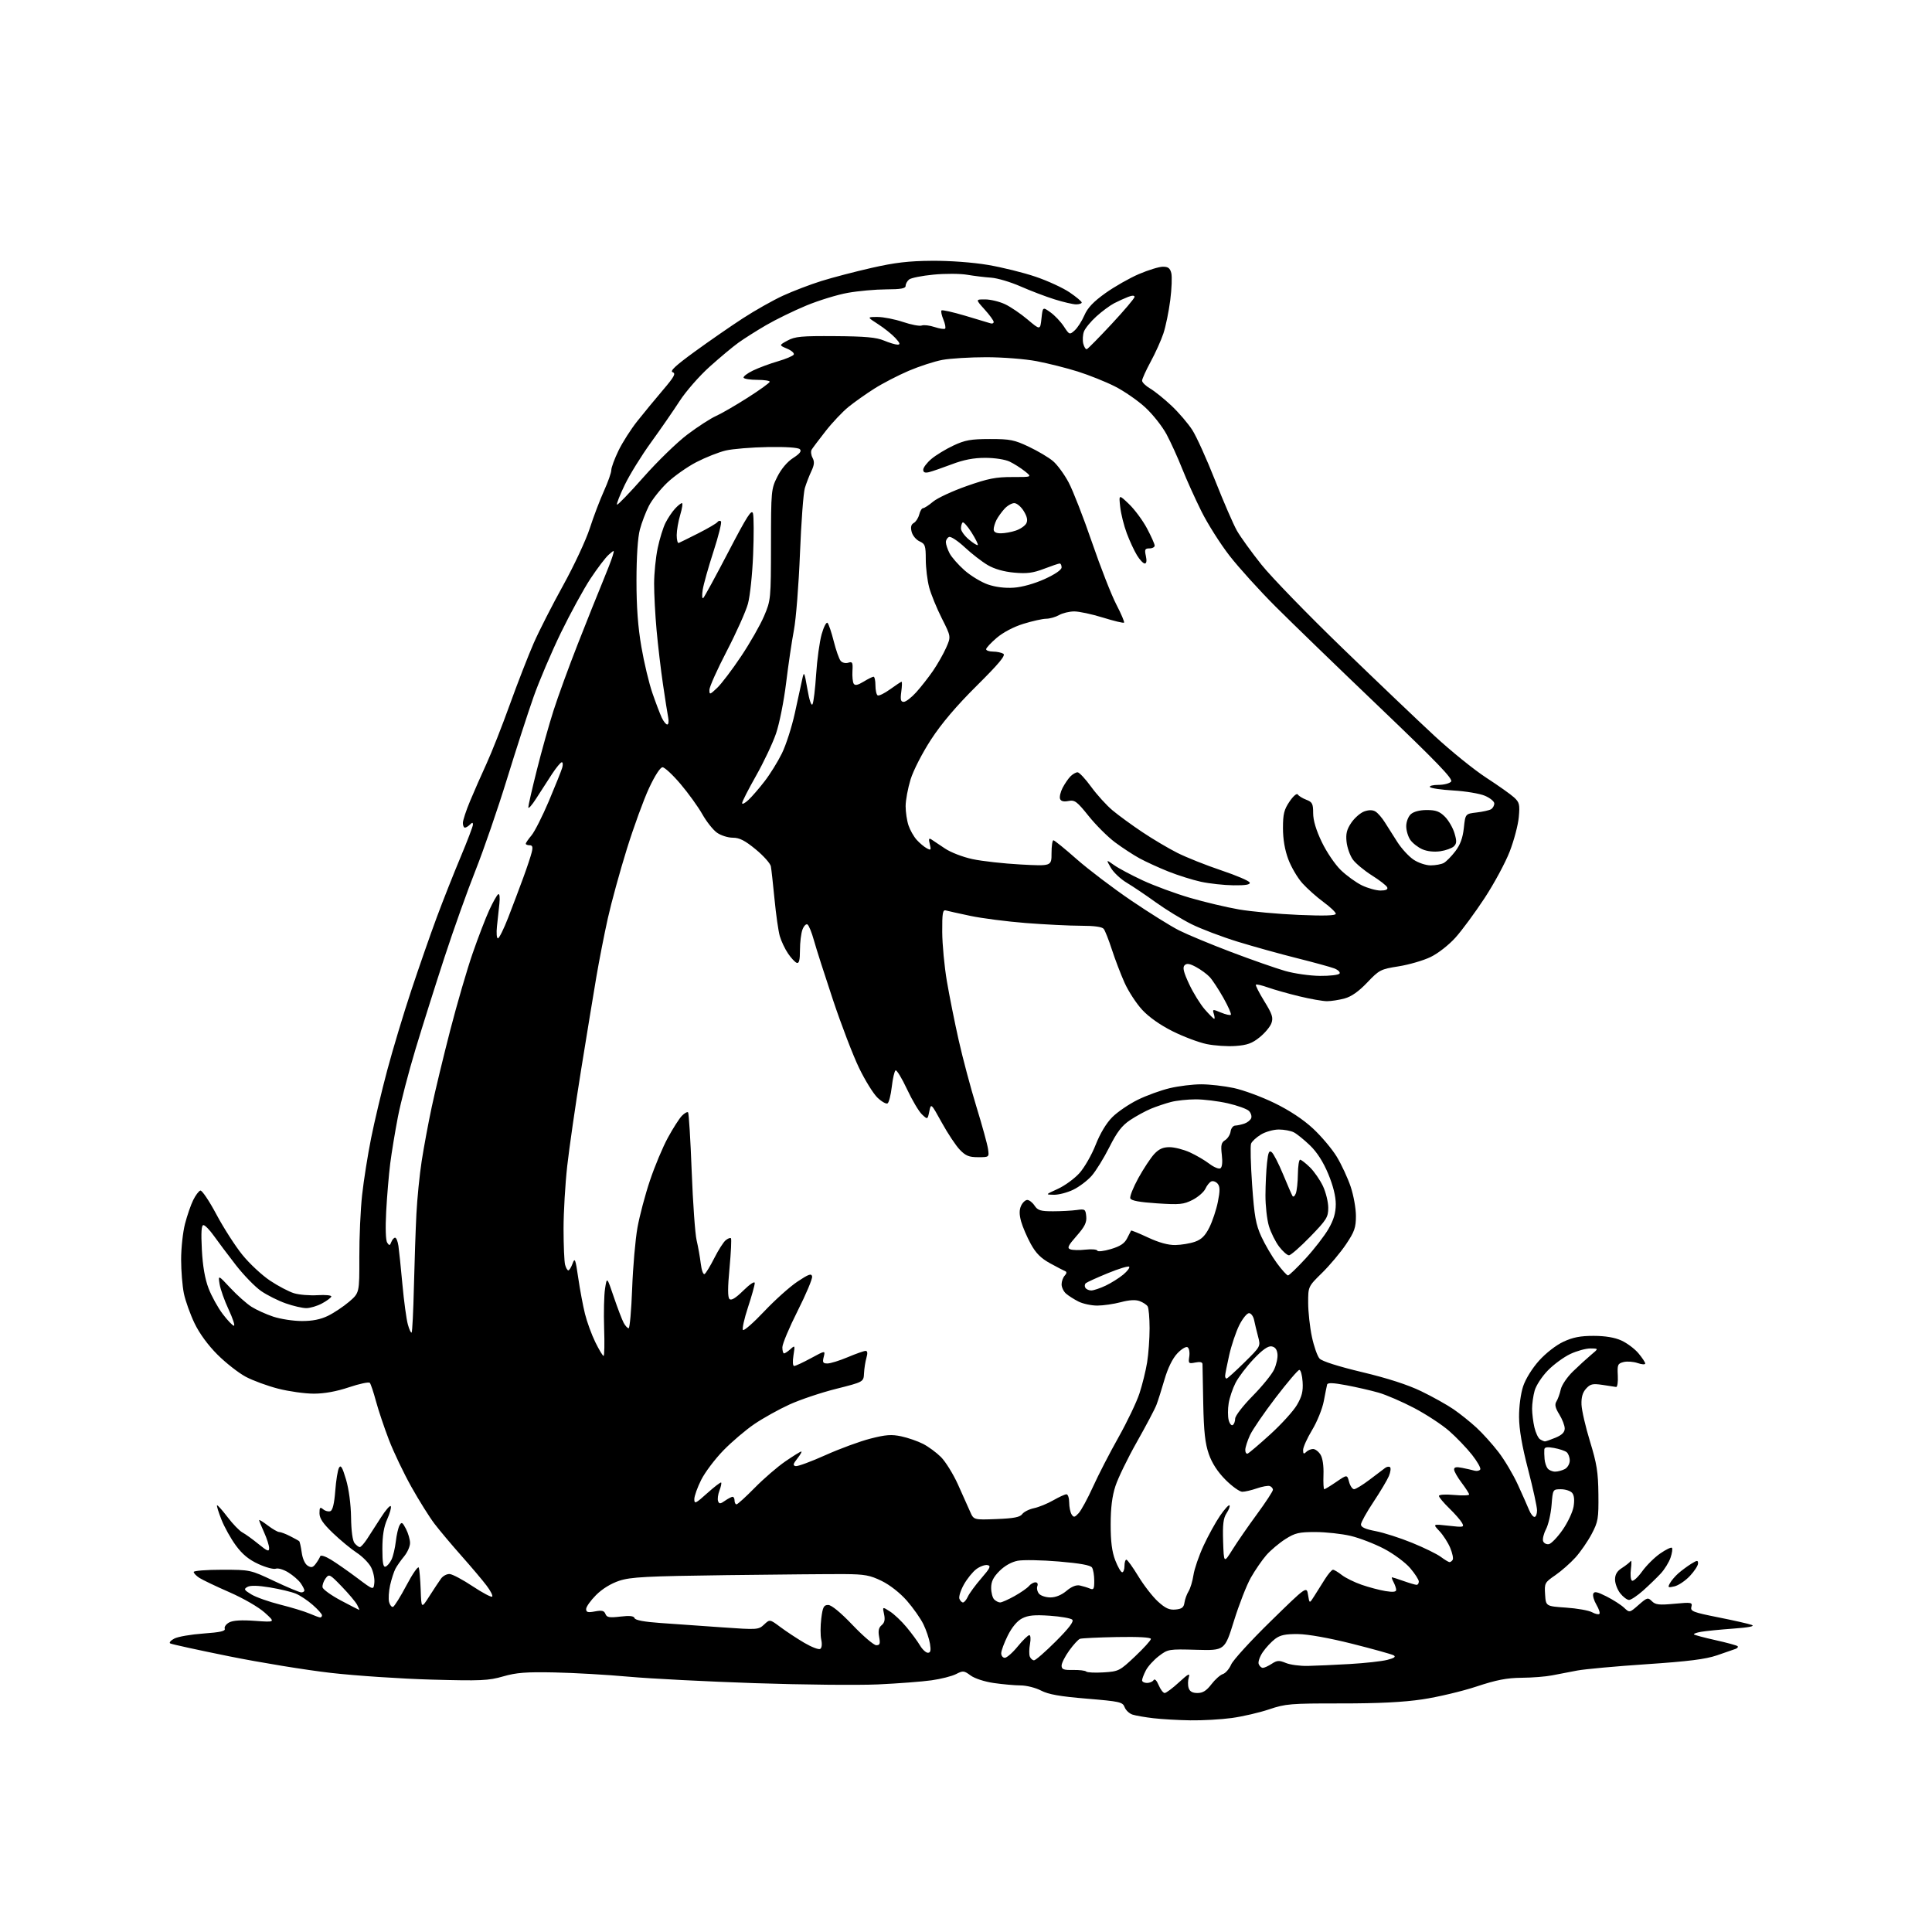 <?xml version="1.0" encoding="UTF-8" standalone="no"?>
<svg 
  version="1.1" 
  xmlns="http://www.w3.org/2000/svg" 
  xmlns:xlink="http://www.w3.org/1999/xlink" 
  xmlns:svg="http://www.w3.org/2000/svg"
  xmlns:rdf="http://www.w3.org/1999/02/22-rdf-syntax-ns#"
  xmlns:cc="http://creativecommons.org/ns#"
  xmlns:dc="http://purl.org/dc/elements/1.1/"
  viewBox="0 0 768 768"
  width="768"
  height="768"
>
<style>svg {background-color: white; }</style>"
<path stroke="none" fill="black" fill-rule="evenodd" d="M473.18,683.86C468.40,683.79 461.80,683.41 458.50,683.02C455.20,682.64 451.46,681.99 450.19,681.58C448.92,681.17 447.51,679.84 447.05,678.62C446.27,676.58 445.19,676.34 431.97,675.24C421.31,674.36 416.76,673.55 413.84,672.03C411.69,670.91 408.04,669.99 405.72,669.98C403.40,669.97 398.60,669.54 395.06,669.03C391.37,668.50 387.43,667.21 385.82,666.02C383.21,664.09 382.80,664.05 380.06,665.47C378.44,666.31 374.05,667.42 370.31,667.95C366.56,668.48 356.98,669.21 349.00,669.58C341.02,669.94 318.98,669.72 300.00,669.08C281.02,668.44 258.52,667.29 250.00,666.52C241.47,665.74 228.20,664.98 220.50,664.82C209.15,664.58 205.27,664.88 200.00,666.40C194.19,668.08 191.17,668.21 171.50,667.67C159.40,667.33 141.41,666.13 131.52,665.00C121.63,663.87 103.43,660.90 91.06,658.40C78.70,655.90 68.16,653.60 67.65,653.28C67.13,652.96 67.88,652.09 69.31,651.35C70.74,650.60 75.94,649.70 80.87,649.35C87.55,648.87 89.70,648.39 89.34,647.43C89.07,646.73 89.86,645.61 91.11,644.94C92.63,644.13 95.99,643.92 101.43,644.32C109.50,644.90 109.50,644.90 105.24,641.05C102.81,638.86 96.79,635.38 91.24,632.95C85.88,630.61 80.49,628.03 79.25,627.23C78.01,626.43 77.00,625.37 77.00,624.88C77.00,624.40 82.06,624.00 88.25,624.00C99.50,624.01 99.50,624.01 109.00,628.50C114.22,630.97 119.06,632.99 119.75,633.00C120.44,633.00 121.00,632.65 121.00,632.22C121.00,631.79 120.33,630.48 119.50,629.30C118.68,628.13 116.48,626.22 114.61,625.07C112.75,623.92 110.52,623.25 109.65,623.58C108.79,623.91 105.67,623.08 102.73,621.73C98.92,619.99 96.33,617.86 93.76,614.35C91.76,611.64 89.19,607.01 88.03,604.08C86.87,601.14 86.08,598.58 86.27,598.39C86.47,598.20 88.34,600.30 90.45,603.06C92.55,605.82 95.22,608.58 96.39,609.19C97.55,609.81 100.41,611.87 102.75,613.78C106.32,616.69 107.00,616.94 106.98,615.37C106.97,614.34 106.07,611.54 104.98,609.14C103.89,606.74 103.00,604.55 103.00,604.27C103.00,603.99 104.54,604.94 106.43,606.38C108.32,607.82 110.37,609.00 110.98,609.00C111.60,609.00 113.54,609.73 115.30,610.63C117.06,611.52 118.70,612.43 118.94,612.65C119.17,612.86 119.62,614.89 119.94,617.16C120.27,619.60 121.24,621.74 122.31,622.39C123.75,623.28 124.40,623.12 125.52,621.61C126.30,620.57 127.09,619.24 127.28,618.66C127.48,618.05 129.28,618.61 131.57,620.00C133.73,621.32 138.43,624.60 142.00,627.28C148.50,632.17 148.50,632.17 148.81,629.15C148.98,627.49 148.39,624.73 147.51,623.02C146.63,621.31 144.04,618.69 141.77,617.21C139.50,615.72 135.25,612.21 132.32,609.40C128.40,605.64 127.00,603.58 127.00,601.53C127.00,599.19 127.23,598.95 128.49,599.99C129.31,600.67 130.59,600.99 131.34,600.70C132.24,600.35 132.89,597.65 133.27,592.65C133.58,588.50 134.25,584.37 134.76,583.46C135.48,582.18 136.10,583.24 137.56,588.16C138.68,591.96 139.48,597.98 139.55,603.20C139.63,608.65 140.16,612.48 140.96,613.45C141.67,614.30 142.60,615.00 143.02,615.00C143.45,615.00 144.76,613.54 145.93,611.75C147.10,609.96 149.58,606.11 151.44,603.20C153.30,600.28 155.05,598.28 155.34,598.74C155.63,599.21 154.99,601.53 153.93,603.90C152.58,606.92 152.00,610.46 152.00,615.69C152.00,621.22 152.33,623.06 153.25,622.76C153.94,622.54 155.02,621.26 155.65,619.93C156.28,618.59 157.04,615.37 157.34,612.76C157.64,610.15 158.31,607.26 158.83,606.34C159.64,604.89 159.99,605.09 161.39,607.78C162.27,609.50 163.00,612.01 163.00,613.37C163.00,614.73 161.94,617.12 160.65,618.67C159.36,620.23 157.79,622.46 157.18,623.62C156.57,624.79 155.62,627.74 155.07,630.17C154.53,632.61 154.35,635.61 154.67,636.84C154.99,638.07 155.70,638.93 156.24,638.75C156.78,638.57 159.20,634.69 161.61,630.13C164.02,625.56 166.21,622.43 166.48,623.16C166.74,623.90 167.08,627.88 167.23,632.00C167.50,639.50 167.50,639.50 170.69,634.50C172.45,631.75 174.52,628.61 175.31,627.53C176.09,626.44 177.65,625.62 178.77,625.71C179.90,625.79 184.01,627.99 187.92,630.59C191.83,633.18 195.31,635.03 195.65,634.68C196.00,634.34 194.99,632.35 193.41,630.28C191.84,628.20 187.36,622.90 183.46,618.50C179.55,614.10 174.73,608.36 172.73,605.74C170.73,603.12 166.60,596.53 163.55,591.09C160.50,585.65 156.47,577.22 154.60,572.35C152.73,567.48 150.42,560.58 149.45,557.00C148.49,553.42 147.39,550.14 147.01,549.71C146.62,549.27 142.90,550.06 138.73,551.46C133.74,553.13 128.95,554.00 124.73,554.00C121.21,554.00 114.84,553.11 110.59,552.02C106.33,550.93 100.52,548.80 97.68,547.28C94.83,545.76 89.79,541.81 86.47,538.51C82.69,534.74 79.28,530.08 77.32,526.00C75.61,522.42 73.71,517.12 73.10,514.20C72.50,511.29 72.00,505.19 72.00,500.66C72.00,496.13 72.70,489.74 73.55,486.46C74.40,483.18 75.86,478.95 76.80,477.05C77.73,475.16 79.01,473.45 79.64,473.26C80.26,473.07 83.13,477.32 86.00,482.70C88.87,488.09 93.53,495.35 96.35,498.82C99.16,502.30 104.11,506.91 107.33,509.06C110.56,511.22 114.87,513.48 116.91,514.09C118.96,514.71 123.19,515.05 126.32,514.85C129.46,514.66 131.87,514.91 131.70,515.41C131.53,515.91 129.85,517.15 127.96,518.16C126.08,519.17 123.28,520.00 121.74,520.00C120.21,520.00 116.52,519.15 113.56,518.10C110.59,517.06 106.20,514.86 103.80,513.21C101.40,511.55 96.87,506.89 93.73,502.85C90.60,498.81 86.67,493.59 85.01,491.25C83.35,488.91 81.48,487.00 80.86,487.00C80.07,487.00 79.88,489.88 80.24,496.75C80.58,503.29 81.46,508.36 82.91,512.15C84.10,515.26 86.65,519.87 88.58,522.40C90.51,524.93 92.50,527.00 92.99,527.00C93.49,527.00 92.55,524.12 90.90,520.60C89.25,517.08 87.64,512.53 87.30,510.49C86.70,506.77 86.70,506.77 91.60,512.02C94.30,514.91 98.08,518.27 100.00,519.48C101.92,520.70 105.82,522.46 108.66,523.40C111.50,524.34 116.57,525.12 119.93,525.13C124.12,525.15 127.38,524.51 130.34,523.08C132.71,521.93 136.50,519.40 138.77,517.47C142.88,513.94 142.88,513.94 142.84,499.72C142.81,491.90 143.31,480.77 143.95,475.00C144.58,469.23 146.19,459.07 147.52,452.44C148.85,445.81 151.73,433.66 153.93,425.44C156.12,417.22 160.42,402.95 163.48,393.73C166.54,384.51 171.09,371.46 173.59,364.73C176.09,358.00 180.36,347.22 183.07,340.76C185.78,334.30 188.00,328.47 188.00,327.81C188.00,326.87 187.73,326.87 186.80,327.80C186.14,328.46 185.24,329.00 184.80,329.00C184.36,329.00 184.00,328.16 184.00,327.14C184.00,326.11 185.29,322.18 186.88,318.39C188.46,314.60 191.39,307.93 193.40,303.57C195.41,299.20 199.58,288.63 202.66,280.07C205.75,271.50 210.03,260.52 212.16,255.65C214.30,250.78 219.57,240.43 223.88,232.65C228.18,224.87 232.93,214.70 234.43,210.06C235.93,205.42 238.47,198.72 240.08,195.17C241.68,191.62 243.00,187.89 243.00,186.88C243.00,185.86 244.29,182.37 245.87,179.11C247.44,175.86 250.83,170.56 253.39,167.35C255.94,164.13 260.52,158.59 263.55,155.02C268.04,149.75 268.75,148.44 267.39,147.96C266.17,147.53 268.52,145.35 276.11,139.82C281.83,135.66 290.44,129.69 295.26,126.56C300.08,123.42 307.28,119.36 311.26,117.53C315.24,115.71 322.10,113.08 326.50,111.71C330.90,110.33 339.90,107.98 346.50,106.48C355.73,104.38 361.27,103.73 370.50,103.67C377.63,103.62 386.65,104.29 392.72,105.31C398.34,106.26 406.87,108.37 411.68,110.01C416.50,111.64 422.58,114.45 425.21,116.24C427.84,118.03 430.00,119.84 430.00,120.25C430.00,120.66 428.99,120.99 427.75,120.99C426.51,120.98 422.66,120.08 419.18,118.99C415.71,117.91 409.64,115.59 405.68,113.85C401.73,112.11 396.48,110.55 394.00,110.38C391.52,110.22 387.23,109.69 384.45,109.22C381.67,108.75 375.65,108.72 371.07,109.17C366.49,109.61 362.12,110.48 361.37,111.11C360.62,111.73 360.00,112.86 360.00,113.62C360.00,114.67 358.15,115.01 352.25,115.03C347.99,115.05 341.12,115.67 337.00,116.41C332.87,117.14 325.46,119.42 320.52,121.46C315.58,123.51 308.38,127.02 304.52,129.27C300.66,131.52 295.70,134.66 293.50,136.25C291.30,137.83 286.17,142.12 282.09,145.78C278.02,149.43 272.66,155.56 270.18,159.39C267.70,163.23 262.57,170.65 258.78,175.88C254.99,181.11 250.29,188.71 248.34,192.76C246.39,196.81 245.01,200.34 245.27,200.60C245.52,200.86 250.27,195.94 255.81,189.67C261.35,183.40 269.22,175.75 273.30,172.69C277.37,169.62 282.46,166.33 284.61,165.37C286.75,164.42 292.43,161.13 297.23,158.07C302.04,155.01 305.98,152.16 305.98,151.75C305.99,151.34 303.78,151.00 301.06,151.00C298.34,151.00 295.89,150.63 295.61,150.18C295.33,149.72 296.99,148.43 299.30,147.31C301.61,146.19 306.06,144.54 309.20,143.63C312.33,142.72 315.18,141.52 315.52,140.97C315.86,140.42 314.68,139.35 312.89,138.60C309.65,137.23 309.65,137.23 313.07,135.37C316.03,133.76 318.62,133.52 332.00,133.62C343.90,133.70 348.40,134.11 351.37,135.37C353.50,136.26 355.94,137.00 356.80,137.00C357.98,137.00 357.77,136.37 355.92,134.36C354.59,132.91 351.50,130.43 349.05,128.86C344.61,126.00 344.61,126.00 348.84,126.00C351.16,126.00 355.72,126.90 358.97,127.99C362.22,129.09 365.57,129.72 366.40,129.40C367.23,129.08 369.54,129.35 371.53,130.01C373.51,130.66 375.39,130.94 375.70,130.63C376.01,130.32 375.70,128.69 375.00,127.00C374.30,125.31 373.97,123.70 374.26,123.40C374.55,123.11 378.78,124.06 383.65,125.50C388.52,126.95 393.06,128.31 393.75,128.53C394.44,128.76 395.00,128.50 395.00,127.97C395.00,127.44 393.37,125.20 391.38,123.00C387.77,119.00 387.77,119.00 391.63,119.02C393.76,119.03 397.30,119.89 399.50,120.92C401.70,121.95 405.75,124.70 408.50,127.03C413.50,131.25 413.50,131.25 414.00,126.61C414.50,121.96 414.50,121.96 417.58,124.16C419.28,125.37 421.67,127.90 422.90,129.77C425.10,133.12 425.18,133.15 427.20,131.34C428.33,130.33 430.06,127.64 431.05,125.36C432.34,122.36 434.65,119.93 439.44,116.51C443.07,113.92 449.07,110.51 452.77,108.93C456.47,107.35 460.73,106.04 462.23,106.03C464.34,106.01 465.11,106.58 465.61,108.57C465.96,109.98 465.77,114.82 465.19,119.34C464.61,123.85 463.39,129.78 462.48,132.52C461.57,135.26 459.29,140.33 457.41,143.78C455.54,147.24 454.00,150.63 454.00,151.32C454.00,152.01 455.46,153.43 457.25,154.48C459.04,155.53 462.85,158.60 465.72,161.31C468.59,164.02 472.30,168.36 473.97,170.95C475.63,173.54 479.73,182.60 483.07,191.08C486.42,199.56 490.31,208.53 491.72,211.00C493.14,213.47 497.53,219.55 501.48,224.50C505.44,229.45 519.89,244.34 533.59,257.58C547.29,270.83 563.81,286.58 570.30,292.58C576.79,298.59 586.02,306.04 590.80,309.15C595.59,312.26 600.57,315.79 601.88,317.00C604.00,318.95 604.20,319.82 603.74,324.85C603.46,327.96 601.83,334.10 600.13,338.50C598.43,342.90 593.94,351.23 590.15,357.00C586.36,362.77 581.15,369.84 578.58,372.70C575.94,375.64 571.64,379.00 568.70,380.42C565.84,381.81 560.12,383.47 556.00,384.13C548.83,385.26 548.28,385.54 543.50,390.56C540.11,394.12 537.21,396.17 534.50,396.90C532.30,397.50 529.15,397.99 527.50,397.99C525.85,397.99 520.90,397.12 516.50,396.05C512.10,394.99 506.52,393.41 504.09,392.55C501.67,391.69 499.49,391.18 499.24,391.42C499.00,391.67 500.50,394.62 502.57,397.99C505.72,403.09 506.20,404.53 505.42,406.70C504.92,408.13 502.81,410.66 500.73,412.33C497.75,414.75 495.77,415.46 491.16,415.79C487.97,416.03 482.78,415.68 479.63,415.03C476.49,414.37 470.39,412.08 466.09,409.92C461.19,407.47 456.67,404.28 454.03,401.41C451.70,398.89 448.55,394.05 447.03,390.66C445.51,387.27 443.25,381.35 442.00,377.50C440.75,373.65 439.29,369.94 438.74,369.25C438.10,368.43 434.95,368.00 429.68,368.00C425.25,368.00 415.40,367.51 407.81,366.92C400.21,366.32 390.29,365.04 385.75,364.08C381.21,363.12 376.82,362.15 376.00,361.92C374.74,361.57 374.51,362.97 374.55,370.50C374.58,375.45 375.41,384.23 376.39,390.00C377.37,395.77 379.48,406.32 381.08,413.44C382.67,420.55 385.85,432.48 388.14,439.94C390.43,447.40 392.51,454.96 392.76,456.75C393.22,460.00 393.21,460.00 388.80,460.00C385.20,460.00 383.84,459.45 381.53,457.03C379.96,455.40 376.75,450.56 374.39,446.28C370.09,438.50 370.09,438.50 369.41,441.80C368.73,445.10 368.73,445.10 366.50,443.00C365.27,441.85 362.59,437.33 360.54,432.95C358.49,428.58 356.45,425.22 356.00,425.50C355.56,425.77 354.88,428.70 354.50,432.00C354.12,435.30 353.36,438.28 352.82,438.61C352.28,438.95 350.48,437.93 348.83,436.36C347.18,434.79 343.87,429.45 341.48,424.50C339.09,419.55 334.43,407.40 331.13,397.50C327.83,387.60 324.41,376.94 323.55,373.80C322.68,370.67 321.53,367.83 320.98,367.49C320.44,367.15 319.55,368.06 319.00,369.50C318.45,370.95 318.00,374.61 318.00,377.65C318.00,381.62 317.65,383.05 316.75,382.76C316.06,382.53 314.49,380.86 313.26,379.04C312.03,377.22 310.55,374.11 309.98,372.12C309.41,370.13 308.47,363.55 307.89,357.50C307.30,351.45 306.65,345.55 306.43,344.38C306.21,343.22 303.50,340.18 300.40,337.63C296.09,334.09 293.95,333.00 291.29,333.00C289.38,333.00 286.54,332.10 285.00,331.00C283.45,329.90 280.83,326.59 279.17,323.64C277.50,320.69 273.61,315.29 270.51,311.64C267.41,307.99 264.20,305.00 263.37,305.00C262.47,305.00 260.34,308.29 258.02,313.25C255.90,317.79 251.92,328.70 249.18,337.50C246.44,346.30 243.04,358.68 241.63,365.00C240.22,371.32 238.15,381.90 237.03,388.50C235.91,395.10 233.18,411.75 230.96,425.50C228.75,439.25 226.28,456.35 225.48,463.50C224.68,470.65 224.02,481.90 224.02,488.50C224.03,495.10 224.30,501.51 224.63,502.75C224.96,503.99 225.54,505.00 225.92,505.00C226.30,505.00 227.07,503.76 227.62,502.25C228.51,499.81 228.77,500.46 229.86,508.00C230.54,512.67 231.75,519.11 232.54,522.29C233.33,525.48 235.18,530.54 236.65,533.54C238.12,536.54 239.60,539.00 239.93,539.00C240.26,539.00 240.36,534.04 240.15,527.98C239.95,521.93 240.11,514.84 240.52,512.23C241.26,507.50 241.26,507.50 244.00,515.58C245.51,520.03 247.27,524.64 247.91,525.83C248.55,527.02 249.44,528.00 249.89,528.00C250.33,528.00 250.97,520.91 251.29,512.25C251.61,503.59 252.56,492.68 253.40,488.00C254.24,483.32 256.47,474.89 258.37,469.26C260.26,463.62 263.46,455.97 265.49,452.26C267.51,448.54 270.02,444.63 271.05,443.56C272.09,442.49 273.20,441.87 273.52,442.18C273.83,442.50 274.48,453.05 274.96,465.63C275.44,478.21 276.32,490.52 276.91,493.00C277.50,495.48 278.24,499.65 278.56,502.27C278.88,504.93 279.55,506.78 280.09,506.45C280.61,506.12 282.35,503.27 283.94,500.12C285.53,496.96 287.56,493.78 288.44,493.05C289.33,492.31 290.28,491.94 290.56,492.22C290.83,492.50 290.58,497.81 290.00,504.03C289.26,511.84 289.25,515.65 289.97,516.37C290.69,517.09 292.40,516.05 295.50,513.00C298.12,510.43 300.01,509.19 300.02,510.04C300.03,510.84 298.81,515.20 297.32,519.72C295.83,524.24 294.94,528.28 295.35,528.69C295.77,529.10 299.57,525.76 303.80,521.28C308.04,516.79 313.98,511.47 317.00,509.46C321.48,506.48 322.56,506.10 322.83,507.42C323.01,508.31 320.42,514.46 317.08,521.09C313.73,527.72 311.00,534.23 311.00,535.57C311.00,536.91 311.30,538.00 311.67,538.00C312.04,538.00 313.18,537.24 314.21,536.31C316.02,534.67 316.06,534.76 315.41,538.81C315.02,541.26 315.14,543.00 315.69,543.00C316.22,543.00 319.22,541.61 322.37,539.90C328.09,536.80 328.09,536.80 327.44,539.40C326.89,541.59 327.12,542.00 328.92,542.00C330.10,542.00 333.73,540.88 337.00,539.50C340.27,538.12 343.45,537.00 344.08,537.00C344.85,537.00 344.96,537.89 344.42,539.75C343.98,541.26 343.55,544.04 343.46,545.92C343.29,549.33 343.29,549.33 332.40,552.08C326.40,553.58 318.05,556.39 313.84,558.31C309.62,560.23 303.36,563.72 299.91,566.06C296.46,568.40 290.91,573.12 287.57,576.55C284.23,579.98 280.26,585.24 278.75,588.24C277.24,591.24 276.00,594.71 276.00,595.94C276.00,597.96 276.52,597.72 281.14,593.56C283.97,591.02 286.45,589.12 286.67,589.33C286.88,589.55 286.58,590.99 285.99,592.53C285.40,594.08 285.16,595.97 285.45,596.73C285.90,597.90 286.35,597.87 288.21,596.56C289.44,595.70 290.79,595.00 291.22,595.00C291.65,595.00 292.00,595.67 292.00,596.50C292.00,597.33 292.35,598.00 292.78,598.00C293.21,598.00 296.47,595.03 300.03,591.41C303.59,587.79 309.06,583.06 312.20,580.91C315.33,578.76 318.17,577.00 318.52,577.00C318.86,577.00 318.17,578.24 316.98,579.75C315.23,581.96 315.10,582.56 316.29,582.80C317.10,582.97 322.42,581.01 328.11,578.45C333.80,575.89 341.84,572.94 345.98,571.88C352.09,570.31 354.40,570.14 358.28,570.97C360.91,571.53 364.80,572.88 366.92,573.96C369.04,575.04 372.24,577.40 374.05,579.20C375.85,581.01 378.87,585.86 380.75,589.99C382.63,594.12 384.82,599.01 385.61,600.85C387.06,604.20 387.06,604.20 396.11,603.85C403.01,603.58 405.44,603.11 406.35,601.88C407.00,600.99 409.10,599.93 411.01,599.53C412.93,599.13 416.38,597.72 418.68,596.40C420.98,595.08 423.34,594.00 423.93,594.00C424.52,594.00 425.01,595.46 425.02,597.25C425.02,599.04 425.46,601.17 425.98,602.00C426.80,603.29 427.19,603.23 428.79,601.50C429.80,600.40 432.37,595.67 434.49,591.00C436.60,586.33 441.16,577.49 444.61,571.37C448.05,565.24 451.81,557.39 452.95,553.92C454.09,550.45 455.46,544.89 456.00,541.56C456.54,538.23 456.98,532.12 456.98,528.00C456.97,523.88 456.63,519.96 456.21,519.30C455.79,518.64 454.35,517.69 453.00,517.20C451.40,516.60 448.85,516.75 445.53,517.64C442.76,518.37 438.57,518.98 436.20,518.99C433.84,518.99 430.46,518.27 428.70,517.38C426.94,516.49 424.71,515.07 423.75,514.22C422.79,513.38 422.00,511.72 422.00,510.55C422.00,509.37 422.56,507.80 423.25,507.07C424.01,506.26 424.11,505.59 423.50,505.35C422.95,505.13 420.25,503.72 417.50,502.22C413.79,500.19 411.80,498.21 409.76,494.50C408.25,491.75 406.53,487.74 405.92,485.58C405.15,482.80 405.14,480.99 405.89,479.33C406.48,478.05 407.59,477.00 408.36,477.00C409.13,477.00 410.43,478.01 411.25,479.25C412.52,481.16 413.63,481.50 418.62,481.50C421.85,481.49 426.07,481.27 428.00,481.00C431.30,480.53 431.52,480.68 431.80,483.55C432.03,485.94 431.20,487.63 427.96,491.30C424.56,495.17 424.12,496.11 425.46,496.62C426.36,496.97 429.08,497.03 431.51,496.75C433.93,496.48 436.05,496.66 436.22,497.15C436.38,497.64 438.79,497.36 441.58,496.53C445.29,495.43 447.02,494.29 448.04,492.26C448.81,490.74 449.52,489.36 449.62,489.18C449.72,489.01 452.75,490.25 456.36,491.93C460.67,493.95 464.39,494.97 467.21,494.92C469.57,494.88 473.07,494.30 475.00,493.62C477.59,492.72 479.08,491.25 480.73,487.95C481.96,485.50 483.49,480.92 484.12,477.77C485.01,473.34 484.99,471.70 484.06,470.57C483.40,469.77 482.27,469.34 481.56,469.61C480.85,469.89 479.78,471.19 479.18,472.51C478.57,473.84 476.27,475.84 474.07,476.97C470.49,478.79 468.95,478.94 459.94,478.35C452.97,477.89 449.66,477.28 449.31,476.37C449.03,475.64 450.48,472.00 452.53,468.27C454.59,464.55 457.42,460.26 458.82,458.75C460.70,456.73 462.32,456.01 464.94,456.02C466.90,456.03 470.51,456.96 472.97,458.07C475.43,459.19 478.92,461.23 480.73,462.61C482.53,463.98 484.51,464.80 485.13,464.42C485.83,463.99 486.04,461.99 485.69,459.06C485.24,455.22 485.47,454.19 487.00,453.23C488.02,452.60 489.00,451.05 489.18,449.79C489.35,448.53 490.18,447.47 491.00,447.44C491.82,447.41 493.47,447.05 494.66,446.65C495.84,446.25 497.06,445.28 497.37,444.49C497.67,443.70 497.26,442.41 496.47,441.61C495.67,440.82 491.89,439.45 488.06,438.58C484.24,437.71 478.49,437.00 475.30,437.01C472.11,437.01 467.70,437.48 465.50,438.05C463.30,438.62 459.70,439.83 457.50,440.74C455.30,441.66 451.58,443.69 449.23,445.26C445.96,447.46 444.04,449.96 440.99,456.01C438.81,460.35 435.65,465.46 433.97,467.38C432.29,469.30 428.99,471.79 426.64,472.93C424.29,474.07 420.82,474.97 418.93,474.94C415.50,474.88 415.50,474.88 420.50,472.60C423.25,471.35 427.12,468.52 429.10,466.33C431.07,464.13 433.97,459.08 435.53,455.10C437.31,450.58 439.78,446.45 442.15,444.09C444.22,442.01 448.78,438.91 452.26,437.19C455.75,435.47 461.51,433.38 465.05,432.55C468.60,431.71 474.20,431.03 477.50,431.03C480.80,431.03 486.61,431.69 490.42,432.50C494.23,433.31 501.51,435.99 506.60,438.47C512.58,441.38 518.01,444.97 521.91,448.58C525.24,451.66 529.51,456.73 531.40,459.84C533.28,462.95 535.76,468.30 536.91,471.72C538.06,475.14 539.00,480.37 539.00,483.35C539.00,488.00 538.44,489.61 535.06,494.64C532.90,497.86 528.62,502.96 525.56,505.97C520.00,511.43 520.00,511.43 520.02,517.97C520.03,521.56 520.69,527.60 521.50,531.40C522.30,535.19 523.67,539.08 524.53,540.04C525.51,541.12 531.91,543.16 541.48,545.45C551.56,547.85 559.65,550.47 564.98,553.05C569.46,555.21 575.23,558.44 577.81,560.21C580.39,561.98 584.47,565.25 586.88,567.47C589.29,569.68 593.25,574.07 595.67,577.22C598.09,580.36 601.56,586.21 603.39,590.22C605.22,594.22 607.22,598.74 607.84,600.25C608.45,601.76 609.42,603.00 609.98,603.00C610.54,603.00 611.00,601.84 611.00,600.41C611.00,598.99 609.40,591.68 607.45,584.16C605.03,574.88 603.88,568.19 603.85,563.30C603.82,559.13 604.51,553.99 605.47,551.08C606.45,548.14 609.07,543.92 611.80,540.88C614.48,537.90 618.59,534.70 621.48,533.36C625.25,531.60 628.24,531.02 633.50,531.03C638.13,531.04 641.87,531.66 644.54,532.88C646.76,533.89 649.80,536.16 651.29,537.93C652.78,539.70 654.00,541.55 654.00,542.02C654.00,542.50 652.64,542.42 650.98,541.84C649.32,541.27 646.81,541.08 645.41,541.43C643.07,542.02 642.87,542.48 643.10,546.79C643.24,549.38 642.93,551.43 642.42,551.34C641.92,551.25 639.46,550.88 636.98,550.51C633.10,549.94 632.17,550.15 630.48,552.02C629.10,553.54 628.56,555.46 628.67,558.35C628.76,560.63 630.28,567.23 632.05,573.00C634.75,581.79 635.30,585.21 635.39,594.00C635.49,603.67 635.28,604.92 632.71,609.79C631.18,612.69 628.28,616.89 626.27,619.12C624.26,621.35 620.65,624.52 618.26,626.17C614.05,629.06 613.91,629.33 614.20,633.83C614.50,638.50 614.50,638.50 622.50,639.05C626.90,639.35 631.55,640.17 632.84,640.88C634.12,641.58 635.45,641.89 635.78,641.55C636.12,641.21 635.59,639.58 634.61,637.92C633.63,636.26 633.06,634.29 633.34,633.55C633.75,632.50 634.90,632.73 638.63,634.62C641.26,635.95 644.39,637.96 645.59,639.09C647.77,641.14 647.77,641.14 651.37,637.98C654.75,635.02 655.07,634.93 656.66,636.51C658.07,637.93 659.52,638.09 665.60,637.52C672.43,636.88 672.82,636.96 672.35,638.77C671.90,640.49 673.01,640.92 683.04,642.92C689.19,644.14 695.17,645.50 696.33,645.93C697.74,646.45 695.30,646.94 688.97,647.40C683.76,647.78 678.02,648.35 676.20,648.67C674.39,648.98 673.12,649.45 673.38,649.71C673.64,649.97 677.52,651.00 682.00,652.00C686.48,653.00 690.41,654.07 690.72,654.38C691.03,654.70 690.66,655.18 689.89,655.47C689.13,655.75 685.80,656.90 682.50,658.03C677.98,659.57 671.08,660.44 654.50,661.55C642.40,662.36 630.02,663.49 627.00,664.06C623.98,664.62 619.48,665.49 617.00,665.98C614.52,666.48 609.08,666.91 604.89,666.94C599.02,666.99 594.90,667.78 586.89,670.43C581.18,672.32 571.55,674.60 565.50,675.51C557.85,676.66 547.96,677.15 533.00,677.14C513.00,677.12 511.01,677.29 504.50,679.49C500.65,680.79 493.98,682.34 489.68,682.93C485.38,683.52 477.95,683.94 473.18,683.86zM462.97,673.00C463.56,673.00 466.12,671.09 468.66,668.75C472.36,665.35 473.14,664.95 472.57,666.75C472.18,667.99 472.15,669.90 472.50,671.00C472.94,672.39 474.01,673.00 476.02,673.00C478.13,673.00 479.60,672.08 481.54,669.54C482.99,667.64 485.05,665.80 486.11,665.47C487.17,665.13 488.65,663.42 489.40,661.68C490.15,659.93 497.21,652.20 505.09,644.50C519.41,630.50 519.41,630.50 519.97,634.00C520.53,637.50 520.53,637.50 522.42,634.50C523.46,632.85 525.37,629.81 526.67,627.75C527.97,625.69 529.41,624.00 529.88,624.00C530.35,624.00 531.92,624.94 533.37,626.08C534.83,627.22 538.37,628.97 541.26,629.97C544.14,630.97 548.41,632.10 550.75,632.48C553.69,632.96 555.00,632.82 555.00,632.02C555.00,631.39 554.53,630.00 553.96,628.93C553.40,627.87 553.11,627.00 553.34,627.00C553.56,627.00 555.66,627.67 558.00,628.50C560.34,629.33 562.64,630.00 563.13,630.00C563.61,630.00 564.00,629.41 564.00,628.68C564.00,627.95 562.45,625.55 560.55,623.33C558.65,621.11 554.00,617.67 550.20,615.67C546.40,613.68 540.42,611.37 536.90,610.54C533.38,609.71 527.10,609.02 522.95,609.01C516.36,609.00 514.82,609.36 510.95,611.82C508.50,613.38 505.11,616.24 503.40,618.18C501.70,620.13 498.93,624.15 497.25,627.11C495.56,630.07 492.54,637.82 490.52,644.32C486.85,656.13 486.85,656.13 475.60,655.82C464.60,655.51 464.28,655.56 460.68,658.30C458.65,659.84 456.32,662.41 455.50,664.00C454.67,665.60 454.00,667.37 454.00,667.95C454.00,668.53 454.87,669.00 455.94,669.00C457.01,669.00 458.20,668.49 458.58,667.87C459.00,667.20 459.80,667.99 460.59,669.87C461.31,671.59 462.39,673.00 462.97,673.00zM438.69,664.80C444.69,664.42 445.09,664.22 451.19,658.46C454.66,655.18 457.50,652.05 457.50,651.50C457.50,650.87 452.50,650.59 444.00,650.75C436.57,650.89 429.96,651.21 429.29,651.46C428.62,651.70 426.71,653.79 425.04,656.10C423.37,658.41 422.00,661.12 422.00,662.11C422.00,663.61 422.79,663.91 426.54,663.84C429.04,663.79 431.40,664.07 431.79,664.47C432.18,664.86 435.29,665.01 438.69,664.80zM502.00,663.00C502.59,663.00 504.18,662.27 505.54,661.38C507.65,660.00 508.46,659.95 511.13,661.05C512.85,661.77 516.78,662.30 519.88,662.23C522.97,662.17 530.45,661.83 536.50,661.48C542.55,661.13 549.28,660.39 551.46,659.83C554.30,659.10 555.00,658.58 553.96,658.00C553.16,657.56 545.75,655.50 537.50,653.42C528.34,651.12 519.97,649.62 516.00,649.57C510.97,649.52 508.90,649.95 506.86,651.50C505.40,652.60 503.21,654.95 501.99,656.73C500.77,658.51 500.03,660.64 500.35,661.48C500.67,662.32 501.42,663.00 502.00,663.00zM411.05,660.00C411.66,660.00 415.56,656.60 419.72,652.44C424.89,647.27 426.96,644.56 426.25,643.85C425.69,643.29 421.67,642.58 417.31,642.28C411.20,641.86 408.70,642.11 406.30,643.34C404.33,644.36 402.26,646.84 400.60,650.17C399.17,653.04 398.00,656.20 398.00,657.20C398.00,658.19 398.64,659.00 399.43,659.00C400.22,659.00 402.53,656.98 404.55,654.50C406.58,652.02 408.66,650.00 409.17,650.00C409.68,650.00 409.80,651.55 409.44,653.49C409.08,655.41 409.04,657.66 409.36,658.49C409.68,659.32 410.44,660.00 411.05,660.00zM368.85,657.00C369.91,657.00 370.12,656.11 369.68,653.42C369.36,651.45 368.19,647.96 367.07,645.67C365.96,643.38 363.00,639.17 360.50,636.31C357.79,633.22 353.75,630.05 350.51,628.46C345.85,626.18 343.72,625.79 335.78,625.73C330.68,625.69 309.62,625.88 289.00,626.14C256.94,626.56 250.73,626.88 246.19,628.37C242.88,629.46 239.41,631.59 236.94,634.06C234.78,636.22 233.00,638.73 233.00,639.61C233.00,640.91 233.68,641.10 236.51,640.56C239.27,640.05 240.16,640.26 240.67,641.57C241.20,642.95 242.21,643.13 246.57,642.62C250.33,642.18 251.95,642.36 252.25,643.24C252.52,644.05 256.11,644.72 262.58,645.17C268.04,645.56 279.02,646.33 286.98,646.89C301.10,647.89 301.52,647.86 303.74,645.78C306.01,643.65 306.01,643.65 310.25,646.81C312.59,648.56 316.86,651.37 319.74,653.06C322.62,654.75 325.46,655.84 326.05,655.47C326.68,655.08 326.85,653.58 326.46,651.80C326.09,650.15 326.10,646.36 326.47,643.40C327.04,638.81 327.46,638.00 329.23,638.00C330.53,638.00 334.18,641.01 338.94,646.00C343.14,650.40 347.36,654.00 348.33,654.00C349.78,654.00 349.98,653.42 349.47,650.69C349.02,648.28 349.29,647.00 350.47,646.03C351.63,645.06 351.90,643.84 351.43,641.67C350.77,638.66 350.77,638.66 353.77,640.58C355.42,641.63 358.40,644.45 360.38,646.84C362.37,649.23 364.77,652.49 365.71,654.09C366.66,655.69 368.07,657.00 368.85,657.00zM127.25,642.96C127.66,642.98 128.00,642.60 128.00,642.10C128.00,641.61 126.35,639.75 124.32,637.98C122.30,636.20 119.26,634.18 117.57,633.49C115.88,632.79 111.26,631.69 107.31,631.03C102.53,630.24 99.52,630.17 98.36,630.82C96.82,631.68 97.00,632.03 99.91,633.80C101.73,634.91 106.89,636.73 111.38,637.86C115.86,638.98 121.10,640.58 123.02,641.41C124.93,642.24 126.84,642.94 127.25,642.96zM142.79,639.97C142.94,639.99 142.57,639.06 141.95,637.91C141.34,636.76 138.59,633.50 135.85,630.66C131.04,625.68 130.81,625.57 129.40,627.48C128.60,628.57 128.07,630.15 128.22,630.98C128.38,631.82 131.65,634.17 135.50,636.22C139.35,638.26 142.63,639.95 142.79,639.97zM467.32,639.81C469.82,639.57 470.57,638.98 470.84,637.07C471.03,635.74 471.77,633.71 472.47,632.57C473.18,631.43 474.06,628.52 474.42,626.11C474.77,623.70 476.58,618.44 478.43,614.44C480.29,610.43 483.24,605.06 485.00,602.51C486.75,599.95 488.44,598.10 488.73,598.40C489.03,598.70 488.52,600.09 487.60,601.49C486.29,603.49 485.99,605.94 486.21,612.76C486.50,621.47 486.50,621.47 489.93,615.99C491.82,612.97 496.20,606.62 499.68,601.89C503.16,597.15 506.00,592.80 506.00,592.22C506.00,591.64 505.44,590.97 504.75,590.73C504.06,590.49 501.76,590.91 499.62,591.65C497.49,592.39 494.88,593.00 493.83,593.00C492.77,593.00 489.78,590.86 487.17,588.25C484.02,585.08 481.80,581.67 480.52,578.00C479.05,573.77 478.54,569.15 478.31,558.00C478.15,550.02 478.02,542.95 478.01,542.27C478.00,541.46 477.04,541.24 475.16,541.62C472.48,542.15 472.34,542.01 472.76,539.21C473.00,537.58 472.69,535.92 472.07,535.54C471.44,535.16 469.62,536.27 467.97,538.03C466.08,540.05 464.23,543.84 462.91,548.36C461.77,552.29 460.33,556.84 459.70,558.47C459.08,560.11 455.58,566.73 451.93,573.19C448.28,579.64 444.45,587.53 443.41,590.71C442.09,594.73 441.51,599.40 441.51,606.00C441.50,612.83 442.02,616.84 443.33,620.25C444.34,622.86 445.58,625.00 446.08,625.00C446.59,625.00 447.00,623.88 447.00,622.50C447.00,621.12 447.34,620.00 447.75,620.00C448.16,620.00 450.30,622.97 452.50,626.59C454.70,630.22 458.22,634.74 460.32,636.65C463.29,639.35 464.84,640.05 467.32,639.81zM382.81,637.00C383.29,637.00 384.15,635.96 384.74,634.68C385.32,633.41 387.71,630.14 390.06,627.43C393.62,623.32 394.03,622.44 392.53,622.15C391.55,621.96 389.56,622.67 388.12,623.74C386.68,624.81 384.45,627.57 383.16,629.87C381.87,632.18 381.07,634.73 381.37,635.53C381.68,636.34 382.33,637.00 382.81,637.00zM397.57,637.00C398.22,637.00 400.79,635.86 403.28,634.47C405.77,633.08 408.36,631.28 409.03,630.47C409.70,629.66 410.85,629.00 411.59,629.00C412.38,629.00 412.70,629.62 412.36,630.51C412.04,631.34 412.33,632.69 413.01,633.51C413.69,634.33 415.73,635.00 417.55,635.00C419.65,635.00 421.98,634.05 423.95,632.39C425.98,630.68 427.83,629.94 429.28,630.26C430.50,630.53 432.29,631.07 433.25,631.48C434.74,632.11 435.00,631.65 434.98,628.36C434.98,626.24 434.58,623.88 434.10,623.13C433.51,622.19 429.31,621.43 420.87,620.72C414.07,620.15 406.73,620.01 404.57,620.42C402.13,620.88 399.39,622.41 397.32,624.48C394.86,626.94 394.00,628.68 394.00,631.20C394.00,633.07 394.54,635.14 395.20,635.80C395.86,636.46 396.93,637.00 397.57,637.00zM647.57,636.00C646.79,636.00 645.21,634.81 644.07,633.37C642.93,631.92 642.00,629.45 642.00,627.89C642.00,625.88 642.81,624.53 644.75,623.30C646.26,622.33 647.81,621.11 648.18,620.58C648.56,620.04 648.62,621.43 648.32,623.67C648.02,625.91 648.21,628.01 648.74,628.34C649.27,628.67 651.09,627.01 652.78,624.65C654.47,622.30 657.70,619.09 659.95,617.54C662.20,615.98 664.30,614.96 664.62,615.28C664.94,615.60 664.69,617.36 664.07,619.18C663.45,621.01 661.70,623.85 660.17,625.50C658.64,627.15 655.50,630.19 653.19,632.25C650.88,634.31 648.35,636.00 647.57,636.00zM665.64,630.60C663.07,631.20 662.89,631.08 663.80,629.39C664.36,628.35 665.87,626.57 667.16,625.43C668.45,624.30 670.74,622.60 672.25,621.66C674.65,620.17 675.00,620.15 675.00,621.49C675.00,622.34 673.54,624.58 671.75,626.48C669.96,628.38 667.21,630.23 665.64,630.60zM576.19,620.97C576.57,620.99 577.15,620.57 577.47,620.04C577.80,619.52 577.35,617.38 576.48,615.29C575.61,613.21 573.68,610.21 572.20,608.64C569.50,605.79 569.50,605.79 575.84,606.50C581.83,607.18 582.13,607.11 581.17,605.36C580.61,604.34 578.32,601.72 576.08,599.55C573.84,597.37 572.00,595.17 572.00,594.66C572.00,594.12 574.55,593.95 578.00,594.27C581.30,594.57 584.00,594.48 584.00,594.08C584.00,593.68 582.66,591.59 581.03,589.43C579.39,587.27 578.04,584.90 578.03,584.17C578.01,583.20 578.88,583.02 581.25,583.50C583.04,583.85 585.25,584.36 586.17,584.62C587.08,584.87 588.10,584.65 588.42,584.13C588.74,583.61 587.26,580.98 585.13,578.28C582.99,575.58 578.91,571.32 576.05,568.82C573.19,566.32 566.94,562.23 562.17,559.72C557.40,557.22 551.02,554.46 548.00,553.60C544.98,552.73 539.20,551.41 535.17,550.65C529.90,549.66 527.75,549.59 527.55,550.39C527.39,551.00 526.79,553.98 526.22,557.00C525.65,560.02 523.57,565.17 521.59,568.44C519.62,571.71 518.00,575.29 518.00,576.39C518.00,577.95 518.27,578.13 519.20,577.20C519.86,576.54 521.10,576.00 521.96,576.00C522.82,576.00 524.15,577.01 524.92,578.24C525.77,579.61 526.23,582.70 526.10,586.24C525.99,589.41 526.13,592.00 526.41,592.00C526.70,592.00 528.86,590.68 531.21,589.07C535.50,586.14 535.50,586.14 536.28,589.07C536.71,590.68 537.61,591.99 538.28,591.98C538.95,591.96 541.70,590.27 544.40,588.23C547.09,586.18 549.88,584.07 550.60,583.54C551.32,583.00 552.21,582.88 552.59,583.25C552.96,583.63 552.74,585.21 552.10,586.76C551.45,588.32 548.69,592.95 545.97,597.05C543.24,601.15 541.00,605.18 541.00,606.02C541.00,607.08 542.76,607.88 546.84,608.65C550.05,609.26 556.57,611.35 561.32,613.29C566.08,615.23 571.22,617.74 572.74,618.88C574.26,620.01 575.81,620.95 576.19,620.97zM615.72,613.82C616.66,613.63 619.10,611.10 621.14,608.18C623.18,605.27 625.15,601.09 625.52,598.91C625.95,596.33 625.76,594.41 624.97,593.47C624.30,592.66 622.30,592.00 620.51,592.00C617.27,592.00 617.27,592.00 616.77,598.30C616.49,601.76 615.50,606.07 614.56,607.89C613.62,609.70 613.11,611.85 613.42,612.66C613.74,613.48 614.77,614.00 615.72,613.82zM618.19,585.00C619.26,585.00 621.00,584.53 622.07,583.96C623.13,583.39 624.00,581.88 624.00,580.59C624.00,579.30 623.44,577.80 622.75,577.25C622.06,576.71 619.81,575.96 617.75,575.59C615.02,575.09 613.97,575.26 613.89,576.20C613.83,576.92 613.87,578.62 613.99,580.00C614.10,581.38 614.66,583.06 615.22,583.75C615.78,584.44 617.12,585.00 618.19,585.00zM495.95,577.83C496.47,577.65 500.52,574.21 504.94,570.19C509.37,566.16 514.14,560.91 515.55,558.50C517.54,555.11 518.05,553.05 517.81,549.31C517.64,546.67 517.05,544.53 516.50,544.56C515.95,544.59 511.73,549.54 507.12,555.56C502.51,561.58 497.91,568.30 496.89,570.50C495.88,572.70 495.03,575.33 495.02,576.33C495.01,577.34 495.43,578.02 495.95,577.83zM614.13,572.98C614.47,572.99 616.39,572.32 618.38,571.49C620.92,570.42 622.00,569.34 622.00,567.85C622.00,566.69 621.03,564.16 619.84,562.24C618.22,559.61 617.94,558.33 618.71,557.09C619.28,556.18 620.05,554.03 620.43,552.31C620.81,550.58 622.99,547.37 625.31,545.13C627.61,542.89 630.85,539.94 632.50,538.56C635.50,536.06 635.50,536.06 632.24,536.03C630.45,536.01 626.85,537.00 624.24,538.22C621.63,539.45 617.60,542.40 615.28,544.79C612.96,547.17 610.60,550.78 610.04,552.81C609.47,554.84 609.02,558.08 609.03,560.00C609.04,561.92 609.45,565.25 609.95,567.40C610.45,569.54 611.45,571.67 612.18,572.13C612.90,572.59 613.78,572.98 614.13,572.98zM490.03,566.48C490.56,566.15 491.00,565.00 491.00,563.92C491.00,562.84 494.09,558.83 497.89,554.97C501.68,551.13 505.53,546.40 506.45,544.46C507.37,542.52 507.99,539.71 507.81,538.22C507.60,536.37 506.84,535.41 505.44,535.21C504.02,535.00 501.78,536.60 498.30,540.28C495.51,543.23 492.28,547.48 491.14,549.73C489.99,551.98 488.76,555.64 488.41,557.86C488.05,560.09 488.05,563.07 488.41,564.49C488.77,565.92 489.50,566.81 490.03,566.48zM487.58,548.00C487.90,548.00 491.08,545.12 494.65,541.61C501.14,535.21 501.14,535.21 500.12,531.36C499.55,529.24 498.84,526.26 498.53,524.75C498.22,523.24 497.30,522.00 496.50,522.00C495.69,522.00 493.96,524.14 492.64,526.75C491.33,529.36 489.52,534.74 488.62,538.70C487.73,542.66 487.00,546.37 487.00,546.95C487.00,547.53 487.26,548.00 487.58,548.00zM163.63,529.70C163.90,529.44 164.31,521.18 164.54,511.36C164.78,501.54 165.22,488.55 165.53,482.50C165.84,476.45 166.78,467.00 167.63,461.50C168.48,456.00 170.28,446.32 171.63,440.00C172.97,433.68 176.28,419.95 178.98,409.50C181.68,399.05 185.68,385.32 187.87,379.00C190.06,372.68 193.04,364.92 194.49,361.77C195.94,358.62 197.54,355.78 198.05,355.47C198.59,355.14 198.78,356.71 198.52,359.20C198.27,361.56 197.84,365.64 197.55,368.25C197.27,370.86 197.44,373.00 197.93,373.00C198.42,373.00 200.26,369.29 202.02,364.75C203.78,360.21 206.46,353.12 207.97,349.00C209.49,344.88 211.02,340.26 211.38,338.75C211.88,336.67 211.67,336.00 210.52,336.00C209.68,336.00 209.00,335.73 209.00,335.39C209.00,335.06 210.02,333.57 211.28,332.08C212.53,330.59 215.63,324.45 218.18,318.44C220.72,312.42 223.10,306.49 223.47,305.25C223.83,304.01 223.77,303.00 223.32,303.00C222.87,303.00 221.10,305.14 219.39,307.75C217.68,310.36 214.86,314.71 213.14,317.42C211.41,320.13 210.01,321.70 210.01,320.92C210.02,320.14 211.56,313.43 213.43,306.00C215.29,298.57 218.26,288.00 220.02,282.50C221.77,277.00 226.12,265.07 229.68,256.00C233.24,246.93 237.65,235.90 239.48,231.50C241.31,227.10 243.13,222.38 243.53,221.00C244.27,218.50 244.27,218.50 241.98,220.50C240.72,221.60 237.47,225.88 234.74,230.00C232.02,234.12 226.73,243.80 222.98,251.50C219.24,259.20 214.34,270.68 212.11,277.00C209.88,283.32 205.08,298.13 201.46,309.90C197.84,321.66 192.25,337.86 189.06,345.90C185.86,353.93 180.30,369.50 176.71,380.50C173.11,391.50 167.93,407.93 165.19,417.00C162.45,426.07 159.29,438.23 158.17,444.00C157.06,449.77 155.68,458.10 155.12,462.50C154.57,466.90 153.84,475.45 153.52,481.50C153.16,488.11 153.32,493.09 153.91,493.97C154.75,495.24 154.99,495.20 155.55,493.72C155.92,492.77 156.60,492.00 157.06,492.00C157.53,492.00 158.12,493.46 158.38,495.25C158.64,497.04 159.36,503.95 159.97,510.61C160.58,517.28 161.55,524.41 162.12,526.46C162.68,528.51 163.36,529.97 163.63,529.70zM433.81,512.98C434.74,512.97 437.30,512.11 439.50,511.07C441.70,510.03 444.85,508.05 446.50,506.68C448.15,505.30 449.21,503.89 448.86,503.53C448.51,503.18 444.68,504.34 440.36,506.12C436.04,507.89 432.11,509.68 431.64,510.08C431.16,510.49 431.08,511.31 431.45,511.91C431.82,512.51 432.88,512.99 433.81,512.98zM512.00,507.00C512.45,507.00 515.61,503.96 519.02,500.25C522.43,496.54 526.52,491.25 528.10,488.50C530.18,484.90 530.98,482.15 530.99,478.68C531.00,475.57 529.93,471.29 527.99,466.63C526.00,461.86 523.54,458.01 520.74,455.31C518.41,453.07 515.52,450.73 514.32,450.12C513.11,449.50 510.41,449.00 508.32,449.00C506.22,449.01 503.02,449.91 501.22,451.01C499.41,452.11 497.65,453.74 497.32,454.62C496.98,455.51 497.17,462.90 497.74,471.05C498.62,483.48 499.21,486.77 501.39,491.54C502.82,494.66 505.60,499.42 507.58,502.11C509.55,504.80 511.54,507.00 512.00,507.00zM512.38,499.00C511.68,499.00 509.92,497.45 508.47,495.55C507.02,493.64 505.19,489.97 504.41,487.38C503.64,484.79 503.02,479.26 503.04,475.09C503.06,470.91 503.34,465.13 503.66,462.23C504.12,458.01 504.50,457.17 505.55,458.04C506.28,458.65 508.30,462.59 510.05,466.82C511.80,471.04 513.48,474.92 513.79,475.43C514.09,475.95 514.69,475.50 515.10,474.43C515.52,473.37 515.89,469.91 515.93,466.75C515.97,463.59 516.36,461.00 516.81,461.00C517.26,461.00 519.01,462.36 520.71,464.02C522.41,465.68 524.74,469.05 525.90,471.51C527.05,473.97 528.00,477.83 528.00,480.10C528.00,483.85 527.37,484.87 520.83,491.61C516.89,495.67 513.09,499.00 512.38,499.00zM482.67,405.00C482.93,405.00 482.85,404.11 482.51,403.03C481.91,401.14 482.04,401.12 485.31,402.49C487.20,403.28 488.99,403.68 489.28,403.39C489.57,403.10 488.24,400.08 486.33,396.68C484.41,393.28 481.96,389.55 480.87,388.38C479.78,387.21 477.35,385.43 475.46,384.41C472.89,383.02 471.75,382.85 470.89,383.71C470.03,384.57 470.48,386.44 472.72,391.23C474.36,394.73 477.17,399.26 478.96,401.30C480.74,403.33 482.42,405.00 482.67,405.00zM524.69,387.93C528.65,387.97 532.16,387.55 532.50,387.00C532.84,386.45 531.89,385.53 530.38,384.95C528.87,384.38 522.20,382.55 515.57,380.89C508.93,379.23 498.32,376.28 492.00,374.34C485.68,372.39 477.38,369.24 473.57,367.34C469.76,365.43 463.40,361.54 459.45,358.69C455.49,355.83 450.29,352.33 447.88,350.89C445.47,349.46 442.64,346.79 441.58,344.96C439.67,341.63 439.67,341.63 442.82,343.87C444.55,345.11 449.69,347.85 454.24,349.97C458.78,352.08 467.23,355.20 473.00,356.89C478.77,358.58 487.55,360.66 492.50,361.52C497.45,362.37 508.14,363.35 516.25,363.69C526.45,364.12 531.00,363.98 531.00,363.24C531.00,362.65 528.80,360.56 526.12,358.59C523.43,356.61 519.66,353.26 517.74,351.13C515.81,349.00 513.29,344.71 512.12,341.59C510.73,337.88 510.00,333.60 510.00,329.19C510.00,323.58 510.44,321.82 512.62,318.61C514.10,316.43 515.52,315.22 515.89,315.82C516.25,316.40 517.77,317.34 519.27,317.91C521.66,318.82 522.00,319.49 522.00,323.25C522.00,326.10 523.16,329.98 525.43,334.71C527.31,338.64 530.71,343.67 532.99,345.87C535.26,348.07 539.03,350.80 541.37,351.94C543.72,353.07 547.05,354.00 548.78,354.00C550.90,354.00 551.78,353.59 551.45,352.75C551.18,352.06 548.44,349.93 545.37,348.00C542.31,346.07 538.88,343.22 537.76,341.66C536.65,340.10 535.53,336.95 535.28,334.66C534.93,331.43 535.35,329.72 537.19,327.01C538.50,325.10 540.81,323.09 542.33,322.55C544.19,321.90 545.67,321.92 546.80,322.62C547.74,323.20 549.40,325.12 550.50,326.89C551.60,328.65 553.85,332.20 555.50,334.77C557.15,337.34 560.03,340.47 561.90,341.72C563.78,342.99 566.82,344.00 568.71,344.00C570.59,344.00 572.93,343.57 573.91,343.05C574.89,342.52 576.95,340.44 578.49,338.42C580.47,335.83 581.47,333.11 581.90,329.13C582.50,323.50 582.50,323.50 587.00,322.97C589.48,322.68 592.06,322.10 592.75,321.67C593.44,321.23 594.00,320.21 594.00,319.39C594.00,318.57 592.31,317.19 590.25,316.32C588.19,315.45 582.55,314.51 577.72,314.23C572.89,313.95 568.71,313.33 568.41,312.86C568.12,312.39 569.65,312.00 571.82,312.00C573.98,312.00 576.25,311.41 576.84,310.69C577.69,309.67 571.31,303.05 548.22,280.97C531.87,265.35 513.31,247.38 506.97,241.04C500.63,234.69 492.43,225.64 488.76,220.91C485.09,216.19 480.05,208.23 477.56,203.22C475.07,198.21 471.63,190.60 469.93,186.31C468.23,182.01 465.45,175.89 463.75,172.70C462.05,169.51 458.20,164.64 455.18,161.88C452.17,159.13 446.73,155.38 443.10,153.56C439.47,151.73 432.87,149.09 428.43,147.69C423.99,146.29 416.62,144.44 412.07,143.57C407.49,142.70 398.54,142.00 392.07,142.00C385.63,142.00 377.79,142.48 374.63,143.06C371.48,143.64 365.43,145.61 361.19,147.42C356.95,149.24 350.78,152.43 347.49,154.53C344.19,156.62 339.58,159.89 337.24,161.79C334.90,163.70 330.82,168.01 328.19,171.38C325.55,174.75 323.06,178.05 322.65,178.73C322.24,179.41 322.40,180.87 323.00,181.99C323.82,183.54 323.71,184.80 322.54,187.28C321.69,189.07 320.52,192.10 319.94,194.01C319.36,195.93 318.49,207.62 318.00,220.00C317.51,232.38 316.43,246.10 315.59,250.50C314.75,254.90 313.36,264.35 312.49,271.50C311.62,278.65 309.82,287.68 308.49,291.56C307.16,295.45 303.58,303.02 300.53,308.40C297.49,313.77 295.00,318.66 295.00,319.26C295.00,319.86 296.15,319.27 297.55,317.96C298.95,316.64 301.84,313.30 303.97,310.53C306.11,307.76 309.19,302.80 310.81,299.50C312.44,296.20 314.75,289.00 315.96,283.50C317.16,278.00 318.48,271.93 318.90,270.00C319.61,266.71 319.73,266.94 320.95,273.91C321.74,278.47 322.53,280.78 323.00,279.91C323.41,279.14 324.06,273.77 324.43,268.00C324.80,262.23 325.79,255.08 326.62,252.12C327.45,249.15 328.51,247.13 328.97,247.62C329.43,248.10 330.54,251.39 331.43,254.93C332.32,258.46 333.55,261.96 334.17,262.70C334.79,263.45 336.12,263.78 337.19,263.44C338.86,262.91 339.06,263.31 338.86,266.72C338.74,268.85 338.96,271.12 339.35,271.76C339.87,272.60 340.97,272.38 343.29,270.97C345.05,269.89 346.84,269.01 347.25,269.00C347.66,269.00 348.00,270.55 348.00,272.44C348.00,274.33 348.39,276.13 348.88,276.42C349.36,276.72 351.60,275.62 353.87,273.98C356.13,272.34 358.17,271.00 358.40,271.00C358.62,271.00 358.57,272.80 358.27,275.00C357.85,278.14 358.06,279.00 359.25,279.00C360.09,279.00 362.31,277.29 364.19,275.21C366.07,273.13 369.08,269.29 370.88,266.68C372.67,264.07 375.02,259.94 376.10,257.50C378.06,253.07 378.06,253.07 374.38,245.79C372.36,241.78 370.10,236.25 369.36,233.50C368.63,230.75 368.02,225.76 368.01,222.41C368.00,216.91 367.76,216.21 365.53,215.19C364.17,214.57 362.75,212.87 362.39,211.40C361.91,209.52 362.17,208.49 363.25,207.88C364.09,207.41 365.06,205.89 365.41,204.51C365.75,203.13 366.45,202.00 366.94,202.00C367.44,202.00 369.23,200.84 370.92,199.41C372.61,197.99 378.61,195.20 384.25,193.22C392.74,190.23 395.86,189.61 402.40,189.63C410.30,189.65 410.30,189.65 407.40,187.33C405.80,186.05 403.08,184.33 401.35,183.50C399.54,182.64 395.41,182.00 391.64,182.00C387.02,182.00 383.09,182.76 378.30,184.58C374.56,186.00 370.49,187.40 369.25,187.70C367.66,188.07 367.00,187.78 367.00,186.71C367.00,185.87 368.46,183.94 370.25,182.43C372.04,180.92 375.98,178.52 379.00,177.11C383.62,174.94 385.94,174.53 393.50,174.52C401.50,174.51 403.22,174.85 409.00,177.60C412.57,179.29 416.89,181.85 418.58,183.29C420.28,184.72 423.08,188.54 424.80,191.77C426.52,195.01 430.70,205.72 434.08,215.58C437.46,225.43 441.81,236.55 443.75,240.28C445.69,244.01 447.07,247.26 446.83,247.51C446.58,247.76 442.80,246.85 438.44,245.50C434.07,244.14 428.93,243.04 427.00,243.05C425.07,243.06 422.38,243.71 421.00,244.50C419.62,245.29 417.31,245.95 415.86,245.96C414.40,245.98 410.33,246.89 406.81,247.98C402.97,249.16 398.74,251.39 396.21,253.55C393.89,255.53 392.00,257.57 392.00,258.08C392.00,258.59 393.24,259.01 394.75,259.02C396.26,259.02 398.11,259.42 398.85,259.88C399.85,260.52 397.09,263.83 388.24,272.62C380.17,280.63 374.27,287.58 370.11,293.97C366.65,299.28 363.08,306.23 361.97,309.82C360.89,313.34 360.00,318.12 360.00,320.46C360.00,322.79 360.51,326.23 361.14,328.10C361.76,329.97 363.23,332.55 364.39,333.84C365.55,335.13 367.35,336.64 368.39,337.20C370.07,338.11 370.20,337.93 369.60,335.54C369.08,333.48 369.23,333.05 370.23,333.68C370.95,334.13 373.36,335.74 375.59,337.26C377.86,338.81 382.69,340.68 386.57,341.51C390.38,342.33 399.01,343.29 405.75,343.65C418.00,344.31 418.00,344.31 418.00,339.15C418.00,336.32 418.34,334.01 418.75,334.02C419.16,334.02 423.32,337.40 427.98,341.52C432.65,345.63 442.37,353.01 449.58,357.91C456.79,362.81 465.39,368.18 468.69,369.84C471.98,371.50 481.33,375.39 489.47,378.47C497.61,381.56 507.25,384.93 510.89,385.97C514.52,387.01 520.74,387.89 524.69,387.93zM490.33,351.92C486.57,351.88 480.76,351.24 477.41,350.52C474.06,349.79 468.21,347.95 464.41,346.43C460.61,344.91 455.48,342.56 453.00,341.21C450.52,339.86 446.14,336.99 443.26,334.85C440.38,332.70 435.65,328.00 432.77,324.40C428.08,318.55 427.22,317.91 424.72,318.41C422.84,318.78 421.75,318.51 421.39,317.57C421.10,316.81 421.55,314.83 422.40,313.18C423.26,311.54 424.67,309.47 425.55,308.59C426.43,307.72 427.68,307.00 428.35,307.00C429.01,307.00 431.44,309.59 433.75,312.77C436.06,315.94 439.88,320.15 442.25,322.13C444.62,324.11 449.91,327.98 454.03,330.73C458.14,333.49 464.43,337.22 468.00,339.02C471.57,340.82 479.42,343.95 485.44,345.97C491.46,347.99 496.56,350.17 496.77,350.82C497.05,351.66 495.17,351.98 490.33,351.92zM572.50,338.39C570.04,338.74 567.30,338.44 565.38,337.59C563.66,336.83 561.52,335.16 560.63,333.88C559.73,332.60 559.00,330.15 559.00,328.43C559.00,326.68 559.80,324.59 560.83,323.65C561.96,322.63 564.38,322.00 567.19,322.00C570.76,322.00 572.29,322.56 574.36,324.64C575.82,326.09 577.53,329.03 578.17,331.18C579.13,334.38 579.08,335.33 577.92,336.45C577.14,337.19 574.70,338.07 572.50,338.39zM265.24,288.00C265.75,288.00 265.92,286.76 265.62,285.25C265.32,283.74 264.39,277.77 263.54,272.00C262.69,266.23 261.55,256.55 261.00,250.50C260.45,244.45 260.01,236.12 260.02,232.00C260.03,227.88 260.67,221.50 261.45,217.84C262.22,214.17 263.62,209.67 264.55,207.84C265.47,206.00 267.16,203.49 268.29,202.25C269.42,201.01 270.68,200.00 271.08,200.00C271.48,200.00 271.17,202.10 270.40,204.66C269.63,207.22 269.00,210.86 269.00,212.74C269.00,214.63 269.37,216.02 269.82,215.83C270.26,215.65 273.75,213.93 277.57,212.00C281.38,210.07 284.81,208.06 285.20,207.53C285.58,206.99 286.21,206.87 286.59,207.26C286.97,207.64 285.63,213.03 283.62,219.23C281.60,225.43 279.67,232.30 279.33,234.50C278.99,236.70 279.09,238.15 279.56,237.72C280.02,237.29 284.52,229.03 289.55,219.37C297.03,205.02 298.83,202.23 299.33,204.14C299.66,205.43 299.69,212.79 299.38,220.49C299.08,228.20 298.15,236.97 297.32,240.00C296.49,243.03 292.71,251.48 288.91,258.80C285.11,266.11 282.00,273.06 282.00,274.23C282.00,276.25 282.18,276.20 285.09,273.44C286.79,271.82 291.08,266.17 294.61,260.88C298.15,255.59 302.25,248.39 303.74,244.88C306.41,238.60 306.45,238.15 306.48,216.50C306.50,195.06 306.56,194.37 309.00,189.50C310.55,186.41 312.94,183.57 315.27,182.07C317.96,180.33 318.73,179.33 317.96,178.57C317.29,177.91 312.43,177.58 305.20,177.71C298.78,177.82 291.27,178.44 288.51,179.08C285.76,179.72 280.49,181.81 276.81,183.71C273.13,185.62 267.89,189.33 265.16,191.94C262.43,194.56 259.18,198.68 257.94,201.10C256.71,203.52 255.09,207.75 254.36,210.50C253.53,213.61 253.02,221.21 253.01,230.65C253.00,241.20 253.59,249.25 254.96,257.15C256.03,263.39 258.00,271.65 259.34,275.50C260.67,279.35 262.34,283.74 263.04,285.25C263.74,286.76 264.73,288.00 265.24,288.00zM403.02,233.61C406.33,233.39 411.22,232.01 415.27,230.18C419.40,228.30 422.00,226.52 422.00,225.56C422.00,224.70 421.66,224.00 421.25,224.00C420.84,224.00 418.02,224.95 415.00,226.11C410.62,227.78 408.20,228.10 403.13,227.63C399.04,227.26 395.29,226.19 392.63,224.63C390.36,223.30 386.26,220.13 383.53,217.58C380.80,215.04 377.99,213.17 377.28,213.45C376.58,213.72 376.00,214.65 376.00,215.52C376.00,216.39 376.66,218.38 377.47,219.94C378.27,221.49 380.96,224.55 383.43,226.73C385.90,228.90 390.08,231.43 392.71,232.34C395.73,233.38 399.54,233.86 403.02,233.61zM455.06,224.00C454.46,224.00 453.07,222.54 451.98,220.75C450.88,218.96 449.05,215.03 447.92,212.01C446.78,208.99 445.60,204.27 445.30,201.51C444.74,196.50 444.74,196.50 448.81,200.39C451.04,202.53 454.25,206.87 455.94,210.03C457.62,213.19 459.00,216.28 459.00,216.89C459.00,217.50 458.06,218.00 456.92,218.00C455.13,218.00 454.93,218.42 455.50,221.00C455.92,222.91 455.76,224.00 455.06,224.00zM388.68,216.66C388.91,216.42 387.79,214.17 386.19,211.64C384.59,209.12 382.99,207.34 382.64,207.69C382.29,208.05 382.00,209.12 382.00,210.08C382.00,211.04 383.41,213.01 385.13,214.45C386.84,215.90 388.44,216.89 388.68,216.66zM397.85,212.00C399.42,212.00 402.13,211.50 403.87,210.89C405.62,210.29 407.46,209.01 407.96,208.07C408.61,206.85 408.32,205.40 406.96,203.17C405.90,201.43 404.20,200.00 403.19,200.00C402.18,200.00 400.43,201.01 399.30,202.25C398.17,203.49 396.74,205.48 396.12,206.68C395.51,207.89 395.00,209.57 395.00,210.43C395.00,211.49 395.93,212.00 397.85,212.00zM432.05,138.79C432.49,138.63 436.94,134.11 441.93,128.75C446.92,123.39 451.00,118.57 451.00,118.03C451.00,117.40 450.11,117.39 448.49,118.00C447.11,118.53 444.61,119.67 442.93,120.53C441.25,121.40 438.06,123.76 435.84,125.77C433.61,127.78 431.39,130.48 430.89,131.78C430.40,133.08 430.28,135.25 430.62,136.61C430.96,137.97 431.60,138.96 432.05,138.79z" />

</svg>